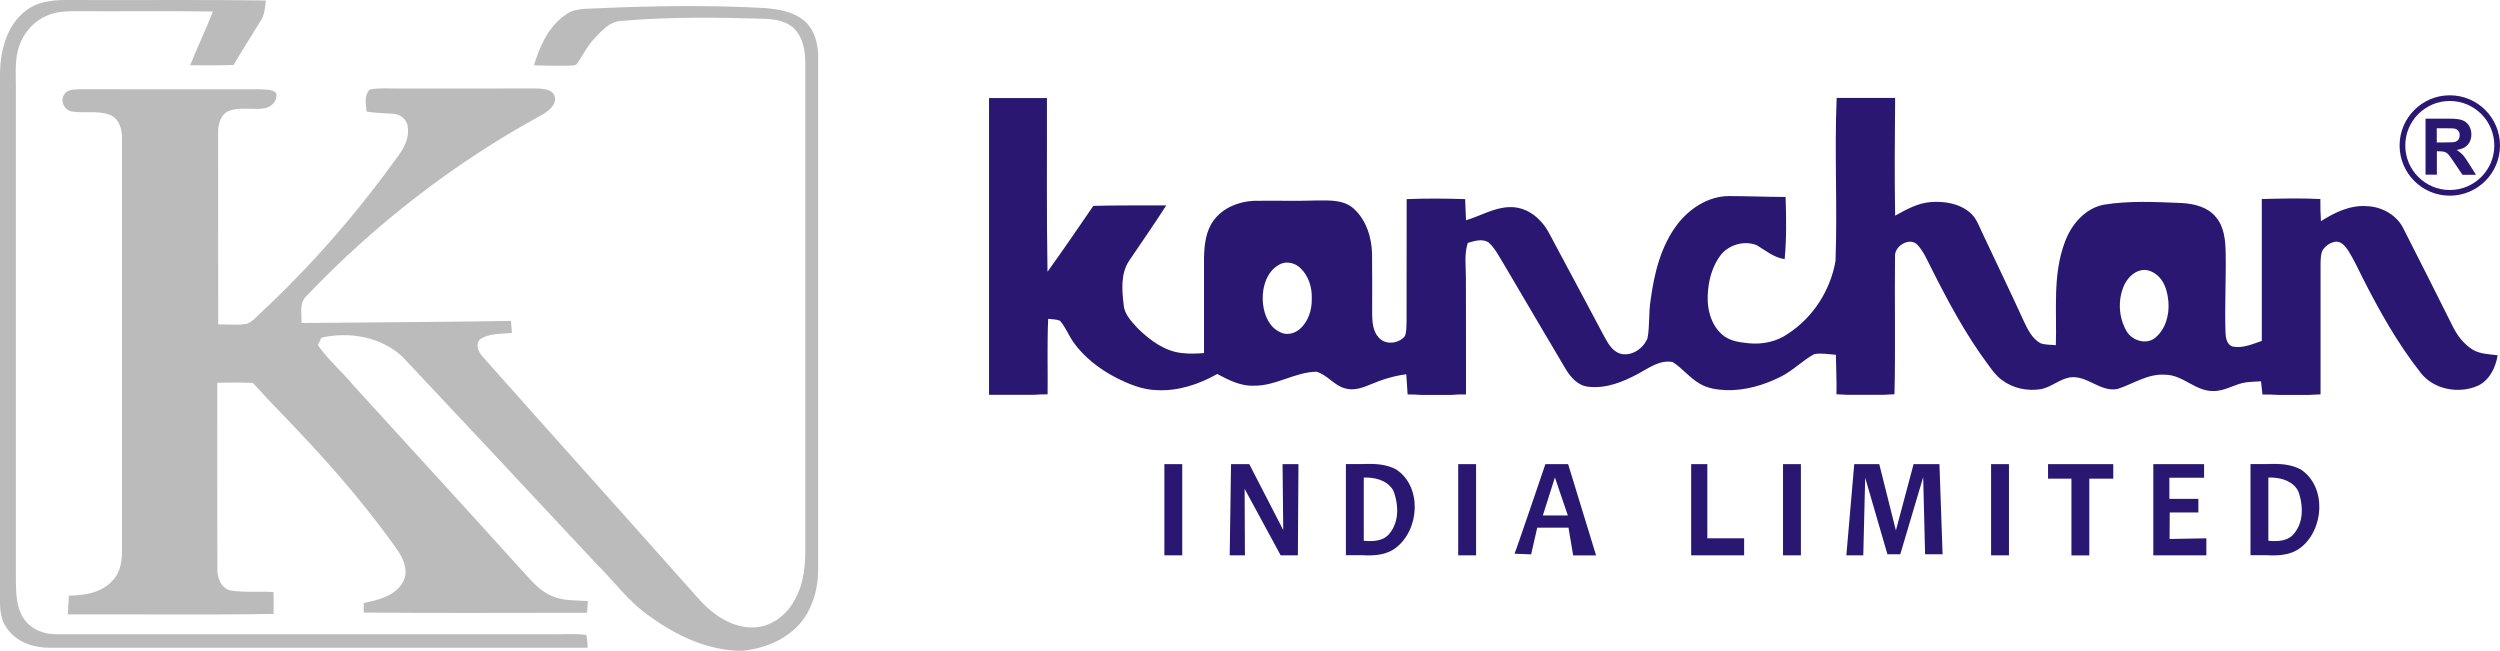 <?xml version="1.0" encoding="UTF-8"?>
<svg xmlns="http://www.w3.org/2000/svg" xmlns:xlink="http://www.w3.org/1999/xlink" version="1.1" id="Layer_1" x="0px" y="0px" viewBox="0 0 262.91 68.44" style="enable-background:new 0 0 262.91 68.44;" xml:space="preserve"> <style type="text/css"> .st0{fill:#BBBBBB;} .st1{fill:#2A1771;} .st2{fill:none;stroke:#2A1771;stroke-width:0.597;stroke-miterlimit:10;} </style> <g> <g> <path class="st0" d="M2.78,1.08c1.31-1,3.02-1.1,4.61-1.08c6.86,0.04,13.72-0.05,20.57,0.05c-0.08,0.74-0.13,1.52-0.56,2.16 c-0.94,1.55-1.93,3.05-2.83,4.62c-1.52,0.06-3.05,0.05-4.57,0.03c0.75-1.9,1.66-3.74,2.39-5.65c-4.67-0.07-9.34-0.01-14-0.03 C7.15,1.17,5.84,1.16,4.71,1.75C3.23,2.45,2.19,3.9,1.84,5.47c-0.28,1.28-0.16,2.6-0.17,3.9c0,17.27,0,34.54,0,51.81 c0.02,1.34,0.07,2.77,0.85,3.91c0.75,1.11,2.12,1.63,3.42,1.61c17.52,0,35.04,0,52.56,0c1.05,0.01,2.1-0.08,3.15,0.07 c0.12,0.44,0.13,0.9,0.15,1.35c-18.86,0-37.72-0.01-56.58,0c-1.62,0.01-3.33-0.54-4.35-1.86C0.2,65.49,0.01,64.43,0,63.42 C0,44.83,0,26.24,0,7.65C0.05,5.24,0.74,2.57,2.78,1.08z"></path> <path class="st0" d="M62.65,0.88c5.95-0.27,11.91-0.36,17.86-0.03c1.41,0.13,2.9,0.38,4.03,1.3c1.1,0.92,1.51,2.42,1.5,3.81 c-0.01,17.93,0,35.85,0,53.78c0.03,1.85-0.42,3.73-1.47,5.27c-1.46,2.1-4.03,3.19-6.51,3.43c-3.55,0.01-6.91-1.57-9.73-3.63 c-2.21-1.51-3.77-3.71-5.66-5.57c-6.77-7.24-13.54-14.5-20.34-21.72c-2.25-2.1-5.58-2.68-8.53-2.01 c-0.12,0.26-0.25,0.52-0.37,0.78c1.07,1.55,2.52,2.77,3.71,4.21c6.02,6.61,12.07,13.19,18.06,19.83c0.82,0.9,1.66,1.86,2.82,2.34 c1.19,0.55,2.53,0.44,3.81,0.54c-0.03,0.41-0.06,0.82-0.09,1.23c-7.83,0-15.66,0.05-23.49-0.02c0-0.33,0-0.66,0-1 c1.53-0.32,3.31-0.74,4.13-2.21c0.63-1.18,0.04-2.52-0.68-3.5c-3.67-5.2-7.94-9.95-12.37-14.52c-0.93-0.95-1.84-1.92-2.73-2.92 c-1.25-0.05-2.5-0.05-3.75-0.02c0,6.5-0.01,13,0.01,19.51c-0.05,0.96,0.37,2.11,1.41,2.34c1.49,0.24,3,0.05,4.5,0.17 c0,0.76,0,1.53,0.01,2.29c-7.21,0.12-14.43,0.03-21.64,0.05c0.03-0.66,0.06-1.31,0.1-1.97c1.64-0.02,3.47-0.29,4.61-1.6 c0.85-0.86,0.99-2.12,0.98-3.27c0-14.41,0-28.83,0-43.25c0.02-0.96-0.31-2.07-1.29-2.45c-1.3-0.49-2.72-0.11-4.06-0.36 c-0.73-0.17-1.17-1.11-0.74-1.75c0.37-0.65,1.24-0.53,1.88-0.58c6.28,0.02,12.55,0,18.82,0.01c0.54,0.06,1.21-0.04,1.61,0.42 c0.16,0.75-0.44,1.38-1.12,1.56c-1.27,0.24-2.62-0.16-3.86,0.29c-0.91,0.4-1.16,1.47-1.13,2.37c0.01,6.69,0,13.39,0.01,20.08 c1,0,2.02,0.11,3.02-0.06c0.61-0.22,1.02-0.77,1.49-1.19c5.38-5,10.2-10.59,14.48-16.55c0.63-0.86,1.13-1.93,0.94-3.02 c-0.1-0.74-0.8-1.31-1.53-1.32c-0.93-0.06-1.87-0.09-2.8-0.23c-0.05-0.78-0.32-1.76,0.38-2.34c1.05-0.18,2.12-0.08,3.18-0.09 c4.73,0,9.45,0.01,14.18-0.01c0.73,0.03,1.72,0.01,2.05,0.81c0.22,1-0.75,1.64-1.49,2.05c-9.12,4.98-17.43,11.43-24.6,18.95 c-0.82,0.73-0.5,1.9-0.54,2.86c7.34-0.08,14.68-0.1,22.02-0.22c0.04,0.42,0.08,0.84,0.11,1.26c-1.12,0.14-2.37,0-3.34,0.67 c-0.6,0.55-0.12,1.45,0.34,1.92c7.47,8.41,14.99,16.77,22.46,25.18c1.44,1.68,3.42,3.15,5.72,3.21c1.93,0.04,3.68-1.22,4.55-2.9 c1.02-1.75,1.15-3.82,1.12-5.79c0-16.86,0-33.73,0-50.59c-0.01-1.26-0.18-2.63-1.07-3.59c-0.84-0.94-2.17-1.11-3.36-1.15 c-4.98-0.15-9.97-0.2-14.94,0.23c-1.18,0.05-2,1-2.76,1.79c-0.74,0.77-1.22,1.73-1.8,2.61c-0.13,0.32-0.5,0.26-0.78,0.3 c-1.28,0.05-2.55-0.01-3.83-0.03c0.62-2.01,1.53-4.09,3.33-5.31C60.39,0.84,61.58,0.95,62.65,0.88z"></path> </g> <g> <g> <g> <path class="st1" d="M103.94,10.31h6.16c0.02,6.09-0.05,12.18,0.06,18.27c1.64-2.29,3.24-4.61,4.82-6.93 c2.56-0.07,5.11-0.04,7.67-0.05c-1.26,1.97-2.61,3.9-3.92,5.84c-0.89,1.36-0.74,3.08-0.56,4.62c0.07,1.02,0.86,1.78,1.51,2.5 c1.27,1.23,2.8,2.38,4.62,2.57c0.77,0.09,1.55,0.06,2.32,0c0-3.35,0-6.69,0-10.04c0.03-1.37,0.19-2.82,1.04-3.95 c0.97-1.29,2.59-1.94,4.17-2.02c2.25-0.04,4.5,0.04,6.76-0.04c1.27-0.01,2.73-0.06,3.75,0.84c1.34,1.2,1.92,3.05,1.95,4.81 c0.03,2.09,0.01,4.18,0.01,6.26c0.01,0.87,0.07,1.84,0.69,2.51c0.7,0.81,2.12,0.65,2.75-0.15c0.19-0.46,0.15-0.98,0.18-1.47 c0.01-4.31,0-8.63,0.01-12.94c2.05-0.08,4.1-0.07,6.15,0c0.04,0.74,0.05,1.48,0.09,2.22c1.54-0.45,2.97-1.35,4.6-1.38 c1.21-0.05,2.38,0.54,3.19,1.42c0.68,0.67,1.07,1.56,1.52,2.39c1.73,3.26,3.5,6.51,5.22,9.78c0.4,0.72,0.84,1.55,1.68,1.82 c1.19,0.33,2.45-0.53,2.88-1.63c0.24-1.29,0.11-2.61,0.31-3.9c0.38-2.87,1.08-5.82,2.89-8.15c1.29-1.63,3.22-2.88,5.35-2.89 c1.99,0,3.98,0.09,5.97,0.09c0.07,2.18,0.11,4.37-0.1,6.54c-1.12-0.16-1.99-0.89-2.92-1.46c-1.3-0.53-2.92-0.07-3.79,1.01 c-0.81,1.06-1.22,2.38-1.34,3.69c-0.19,1.65,0.16,3.51,1.44,4.66c0.77,0.72,1.86,0.85,2.86,0.95c1.43,0.14,2.92-0.17,4.11-1.01 c2.63-1.71,4.46-4.57,4.99-7.65c0.21-5.71-0.12-11.43,0.12-17.14h6.15c-0.04,4.13-0.07,8.26,0,12.38 c1.17-0.64,2.37-1.33,3.73-1.43c1.46-0.11,3.05,0.14,4.18,1.14c0.61,0.52,0.88,1.3,1.21,2c1.45,3.11,2.96,6.19,4.38,9.32 c0.42,0.89,0.88,1.88,1.78,2.38c0.52,0.19,1.08,0.15,1.62,0.21c0.12-3.61-0.36-7.36,0.94-10.82c0.66-1.83,2.1-3.56,4.08-3.95 c2.72-0.45,5.49-0.29,8.24-0.18c1.29,0.08,2.69,0.41,3.55,1.45c0.89,1.02,1.02,2.44,1.05,3.74c0.05,2.79-0.11,5.58-0.02,8.38 c0.02,0.57,0.12,1.37,0.8,1.53c1.04,0.19,2.05-0.27,3.02-0.6c0-4.97,0-9.95,0-14.92c2.05-0.05,4.11-0.11,6.16,0 c-0.01,0.78,0.01,1.56,0.06,2.33c1.44-0.92,3.09-1.72,4.85-1.58c1.59,0.06,3.18,0.96,3.86,2.43c1.73,3.4,3.45,6.8,5.15,10.21 c0.47,0.96,1.15,1.84,2.05,2.42c0.79,0.5,1.77,0.5,2.67,0.62c-0.2,1.27-0.83,2.58-2.02,3.18c-2.03,0.93-4.74,0.44-6.11-1.39 c-2.41-3.07-4.32-6.48-6.08-9.96c-0.48-0.95-0.92-1.92-1.49-2.82c-0.29-0.43-0.66-0.93-1.23-0.96c-0.6,0.03-1.15,0.41-1.47,0.9 c-0.2,0.39-0.2,0.86-0.22,1.29c0,4.62,0,9.25,0,13.87c-0.41,0.01-0.82,0.03-1.23,0.06h-3.23c-0.55-0.04-1.1-0.05-1.65-0.04 c-0.05-0.46-0.1-0.92-0.15-1.39c-0.51,0.03-1.02,0.04-1.52,0.1c-1.23,0.15-2.3,0.98-3.57,0.92c-1.83,0-3.14-1.7-4.97-1.71 c-1.83-0.15-3.38,0.97-5.05,1.5c-1.8,0.34-3.16-1.45-4.95-1.23c-1.11,0.18-1.97,1.01-3.06,1.24c-1.43,0.24-2.97-0.07-4.13-0.96 c-0.59-0.42-1.02-1.02-1.44-1.6c-2.35-3.15-4.21-6.63-5.97-10.13c-0.44-0.84-0.8-1.75-1.45-2.46c-0.78-0.86-2.29,0-2.38,1.02 c-0.06,4.89,0.06,9.78-0.06,14.67c-0.41,0.01-0.82,0.03-1.22,0.06h-3.76c-0.37-0.02-0.75-0.04-1.12-0.06 c0.03-1.39-0.04-2.77-0.06-4.15c-0.75-0.05-1.52-0.21-2.27-0.07c-1.25,0.66-2.24,1.74-3.52,2.37c-1.79,0.9-3.78,1.48-5.79,1.42 c-0.95-0.06-1.93-0.18-2.75-0.69c-1.06-0.61-1.81-1.62-2.84-2.27c-1.34-0.25-2.49,0.62-3.6,1.22c-1.6,0.87-3.41,1.6-5.27,1.38 c-1.06-0.1-1.82-0.96-2.34-1.8c-2.22-3.74-4.42-7.49-6.63-11.24c-0.47-0.75-0.87-1.59-1.56-2.17c-0.66-0.38-1.46-0.11-2.14,0.08 c-0.39,1.18-0.2,2.45-0.2,3.67c0.02,4.09,0,8.18,0.01,12.27c-0.52-0.01-1.04,0-1.56,0.05h-3.16c-0.47-0.04-0.95-0.05-1.42-0.05 c-0.05-0.71-0.09-1.41-0.14-2.12c-1.29,0.16-2.55,0.55-3.74,1.06c-0.84,0.35-1.78,0.7-2.7,0.42c-1.16-0.3-1.86-1.43-3.01-1.75 c-2.28,0.04-4.28,1.51-6.58,1.47c-1.39,0.06-2.66-0.6-3.85-1.23c-1.92,1.08-4.09,1.81-6.31,1.7c-1.58-0.03-3.05-0.66-4.44-1.37 c-1.68-0.89-3.24-2.09-4.35-3.64c-0.53-0.74-0.84-1.62-1.45-2.3c-0.39-0.15-0.82-0.14-1.23-0.19c-0.12,2.64-0.03,5.29-0.06,7.94 c-0.49,0-0.98,0.01-1.47,0.05h-4.69V10.31z M134.73,27.73c-1.62,0.72-2.1,2.74-1.89,4.35c0.14,1.14,0.69,2.37,1.8,2.86 c0.65,0.35,1.46,0.15,2.01-0.3c0.94-0.79,1.34-2.07,1.3-3.27c0.04-1.16-0.34-2.38-1.2-3.18 C136.23,27.68,135.41,27.46,134.73,27.73z M225.06,28.45c-0.77,0.2-1.33,0.84-1.67,1.53c-0.69,1.53-0.6,3.4,0.25,4.85 c0.57,0.99,2.06,1.46,3,0.7c1.1-0.9,1.51-2.41,1.4-3.79c-0.09-0.94-0.32-1.94-1-2.63C226.54,28.6,225.78,28.23,225.06,28.45z"></path> </g> </g> <g> <circle class="st2" cx="257.63" cy="15.3" r="4.98"></circle> <g> <path class="st1" d="M255.08,18.38v-5.9h2.5c0.63,0,1.09,0.05,1.37,0.16c0.29,0.11,0.51,0.29,0.69,0.56 c0.17,0.27,0.26,0.58,0.26,0.93c0,0.44-0.13,0.81-0.39,1.1c-0.26,0.29-0.65,0.47-1.17,0.54c0.26,0.15,0.47,0.32,0.64,0.5 c0.17,0.18,0.39,0.5,0.68,0.96l0.72,1.15h-1.42l-0.86-1.28c-0.31-0.46-0.52-0.75-0.63-0.87c-0.11-0.12-0.23-0.2-0.36-0.25 c-0.13-0.04-0.33-0.07-0.6-0.07h-0.24v2.46H255.08z M256.27,14.98h0.88c0.57,0,0.93-0.02,1.07-0.07 c0.14-0.05,0.25-0.13,0.33-0.25s0.12-0.27,0.12-0.44c0-0.2-0.05-0.36-0.16-0.48c-0.11-0.12-0.26-0.2-0.45-0.23 c-0.1-0.01-0.39-0.02-0.87-0.02h-0.93V14.98z"></path> </g> </g> <path class="st1" d="M122.45,48.81c0.07,0,1.88,0,1.88,0v9.59h-1.88V48.81z"></path> <path class="st1" d="M187.51,48.81c0.07,0,1.88,0,1.88,0v9.59h-1.88V48.81z"></path> <path class="st1" d="M209.39,48.81c0.07,0,1.88,0,1.88,0v9.59h-1.88V48.81z"></path> <path class="st1" d="M153.35,48.81c0.07,0,1.88,0,1.88,0v9.59h-1.88V48.81z"></path> <polygon class="st1" points="129.32,58.4 129.46,48.81 131.38,48.81 134.95,55.74 134.88,48.81 136.55,48.81 136.49,58.4 134.68,58.4 130.89,51.41 130.92,58.4 "></polygon> <g> <g> <path class="st1" d="M164.91,48.81h-2.39c0,0-3.18,9.37-3.25,9.42l1.75,0.07l0.64-2.81h3.29l0.49,2.92h2.41L164.91,48.81z M162.25,54.21l1.27-4l1.36,4H162.25z"></path> </g> </g> <polygon class="st1" points="177.85,48.81 177.85,58.4 183.42,58.4 183.42,56.61 179.55,56.61 179.55,48.81 "></polygon> <path class="st1" d="M222.24,48.81h-2.52c0,0-1.81,0-1.88,0h-2.46v1.53h2.46v8.07h1.88v-8.07h2.52V48.81z"></path> <polyline class="st1" points="194.17,58.4 195.95,58.4 196.15,50.24 198.49,58.29 199.84,58.29 202.25,50.18 202.45,58.29 204.29,58.29 203.96,48.81 201.24,48.81 199.38,55.79 197.63,48.81 195,48.81 "></polyline> <polygon class="st1" points="226.45,48.81 226.45,58.4 232.03,58.4 232.03,56.61 228.16,56.68 228.18,53.89 231.19,53.89 231.19,52.46 228.14,52.46 228.14,50.24 231.79,50.24 231.79,48.81 "></polygon> <path class="st1" d="M241.96,49.37c-1.06-0.57-2.24-0.61-3.41-0.58v0.01c0,0-1.81,0-1.88,0v9.59h1.88v0.01 c1.19,0.04,2.38-0.04,3.36-0.78C244.41,55.72,244.72,51.2,241.96,49.37z M241.27,56.09c-0.63,0.83-1.76,0.87-2.72,0.78v-6.65 c1.07-0.03,2.22,0.22,2.91,1.07c0.17,0.21,0.28,0.45,0.35,0.71C242.22,53.36,242.21,54.95,241.27,56.09z"></path> <path class="st1" d="M146.83,49.37c-1.06-0.57-2.24-0.61-3.41-0.58v0.01c0,0-1.81,0-1.88,0v9.59h1.88v0.01 c1.19,0.04,2.38-0.04,3.36-0.78C149.28,55.72,149.59,51.2,146.83,49.37z M146.14,56.09c-0.63,0.83-1.76,0.87-2.72,0.78v-6.65 c1.15-0.03,2.38,0.25,3.04,1.26c0.06,0.1,0.11,0.21,0.15,0.32C147.09,53.2,147.12,54.89,146.14,56.09z"></path> </g> </g> <g> </g> <g> </g> <g> </g> <g> </g> <g> </g> <g> </g> </svg>
